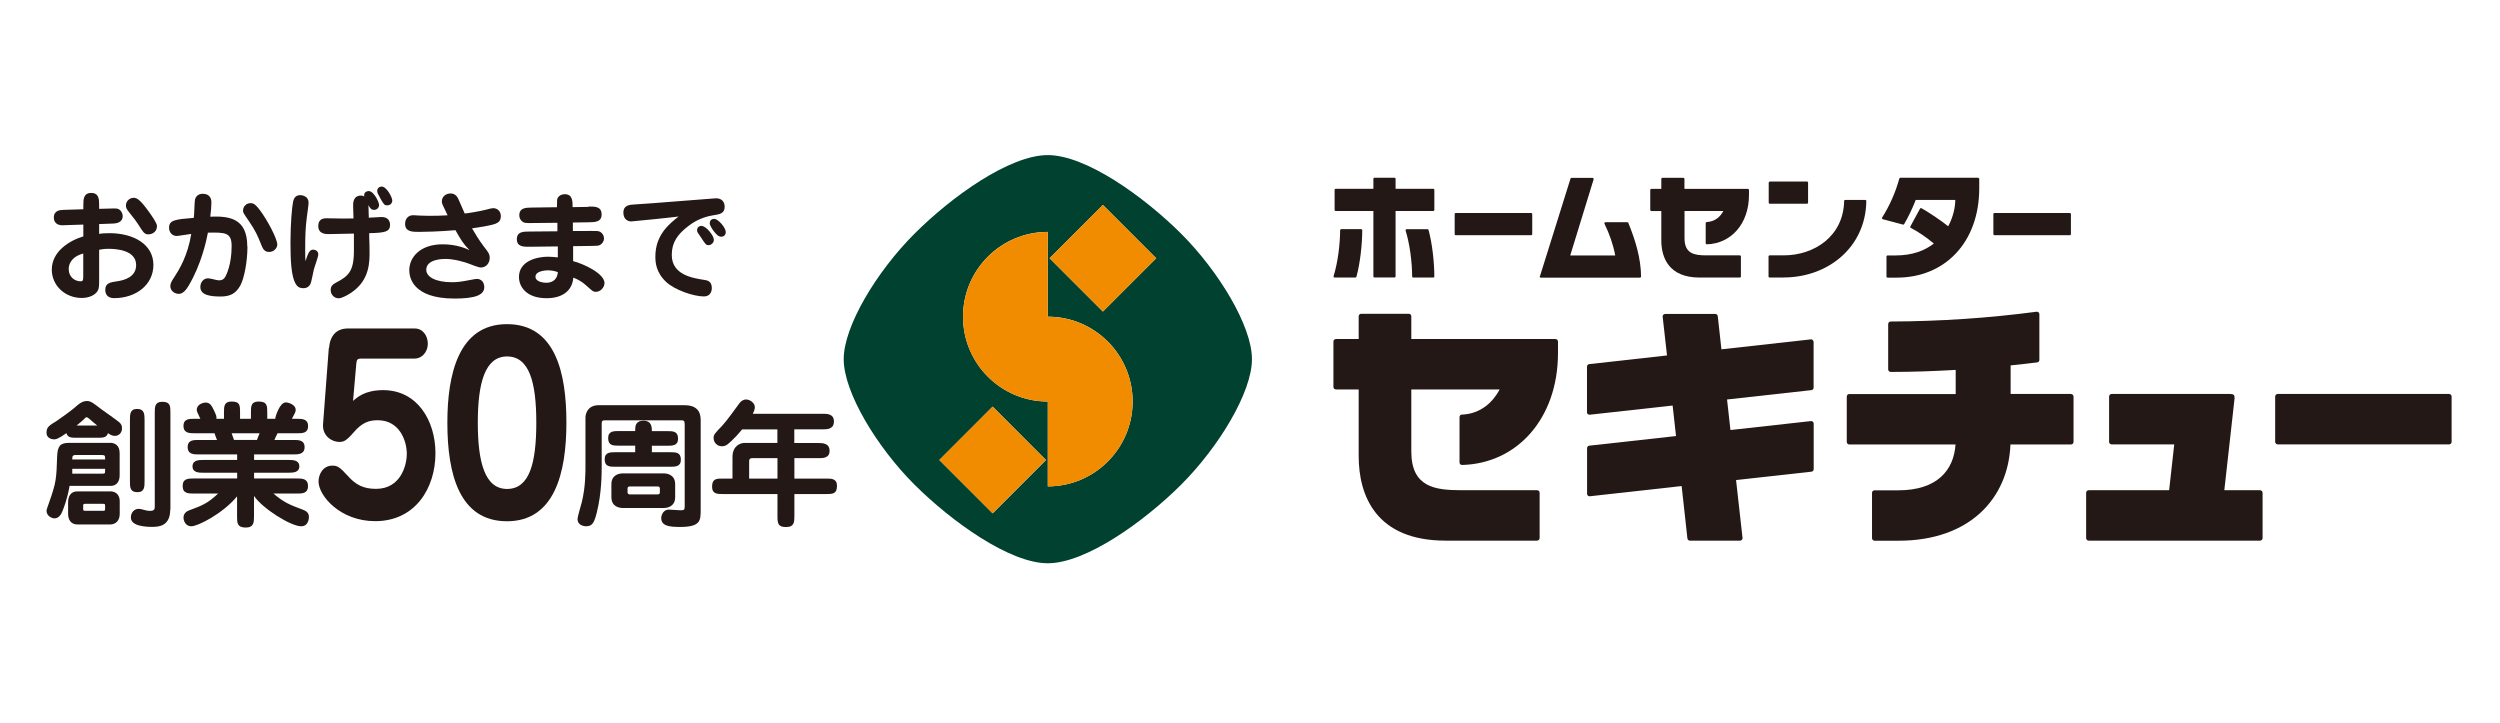 <?xml version="1.0" encoding="UTF-8"?>
<svg id="_レイヤー_1" data-name="レイヤー 1" xmlns="http://www.w3.org/2000/svg" viewBox="0 0 294 85">
  <defs>
    <style>
      .cls-1 {
        fill: #231815;
      }

      .cls-2 {
        fill: #fff;
      }

      .cls-3 {
        fill: #f18b00;
      }

      .cls-4 {
        fill: #00412f;
      }
    </style>
  </defs>
  <rect class="cls-2" width="294" height="85"/>
  <g>
    <path class="cls-1" d="M11.65,27.5c.25-.04.62-.08,1.2-.08,2.94,0,5.19,1.36,5.19,3.73s-2.08,3.91-4.61,3.91c-.65,0-1.05-.32-1.05-.98,0-.8.62-.89,1.38-1,.94-.13,2.25-.54,2.25-1.91,0-1.82-2.5-1.91-3.25-1.91-.52,0-.83.06-1.1.11v3.53c0,.7-.01.96-.14,1.24-.27.55-1.04.9-1.9.9-2,0-3.53-1.49-3.53-3.33,0-2.14,2.07-3.42,3.71-3.91v-1.39l-2.39.08c-1.01.04-1.08-.69-1.08-.89,0-.87.73-.9,1.14-.92l2.33-.07v-.42c0-.72,0-1.5.93-1.5s.93.79.93,1.5v.37l1.49-.04c.52-.01.66-.01.86.11.25.15.42.49.42.77,0,.84-.86.87-1.1.89l-1.67.06v1.17ZM9.8,29.81c-1.56.42-1.72,1.43-1.72,1.83,0,.94.72,1.44,1.39,1.44.31,0,.32-.16.32-.68v-2.59ZM17.48,27.56c-.48,0-.56-.13-1.28-1.25-.2-.31-.28-.42-1.07-1.42-.25-.32-.32-.45-.32-.73,0-.55.48-.9.9-.9.38,0,.76.2,1.79,1.63.28.39.96,1.34.96,1.67,0,.89-.82,1-.97,1Z"/>
    <path class="cls-1" d="M29.1,28.99c0,1.81-.39,3.77-.84,4.59-.53.94-1.18,1.29-2.32,1.29s-2.38-.14-2.38-1.11c0-.59.39-1.03.9-1.03.34,0,1.01.24,1.29.24.37,0,.59-.13.76-.45.11-.2.73-1.42.73-3.57,0-1.6-.7-1.63-2.79-1.59-.17.93-.79,3.78-2.28,6.26-.21.35-.61.94-1.13.94s-1.01-.37-1.01-.91c0-.34.18-.62.45-1.03.58-.9,1.59-2.5,2.01-5.11-.52.06-1.49.24-1.72.24-.51,0-.89-.42-.89-.96,0-.92.73-.99,2.91-1.17.06-.38.08-1.94.14-2.15.1-.38.38-.68.92-.68.62,0,1.01.35,1.01.99,0,.42-.04,1.01-.13,1.7,2.18-.08,4.35.14,4.35,3.5ZM31.65,29.63c-.59,0-.76-.42-.96-.93-.37-.93-.63-1.55-1.44-2.73-.6-.87-.67-.97-.67-1.18,0-.51.38-.9.89-.9.39,0,.62.2,1.11.84.9,1.21,2.03,3.36,2.03,4.04,0,.37-.38.86-.96.86Z"/>
    <path class="cls-1" d="M36.87,29.37c.25,0,.56.17.56.55,0,.29-.48,1.56-.53,1.81-.07.27-.28,1.46-.39,1.67-.17.31-.42.49-.84.49-.52,0-.76-.23-.96-.62-.44-.9-.55-2.46-.55-4.73s.18-4.23.31-4.83c.11-.48.35-.76.84-.76.29,0,.98.16.98.87,0,.27-.17,1.44-.2,1.67-.15,1.24-.2,1.93-.2,3.97,0,.77.01.92.04,1.25.28-.87.44-1.36.93-1.36ZM41.53,24.24c-.01-.3-.03-1.24.92-1.24.18,0,.29.06.38.1-.07-.49.29-.63.53-.63.61,0,1.22,1.31,1.22,1.63s-.24.58-.59.58-.48-.22-.66-.56l.04,1.48c.51-.03,1.45-.08,1.5-.08.77,0,1,.48,1,.92,0,.82-.61.94-2.45.98v.44c.03.31.04,1.72.04,2.03,0,1.69-.38,3.36-2.22,4.57-.24.16-1.01.62-1.41.62-.49,0-.94-.39-.94-.97,0-.52.3-.69.55-.83,1.51-.8,2.18-1.31,2.18-3.8v-2.01c-.27.01-2.9.06-2.95.06-.34,0-1.24,0-1.24-.94s.72-.92,1.06-.92c.29,0,1.59.03,1.86.03.51,0,.77-.01,1.22-.01l-.04-1.42ZM45.54,24.15c-.34,0-.42-.14-.76-.73-.38-.69-.42-.76-.42-.97,0-.27.2-.51.53-.51.58,0,1.24,1.27,1.24,1.63,0,.34-.22.48-.31.52-.08.04-.2.06-.28.06Z"/>
    <path class="cls-1" d="M51.96,23.69c0-.54.44-.94,1.03-.94s.82.45.93.69c.11.27.62,1.43.73,1.67.41-.04,1.69-.24,2.55-.46.51-.13.62-.17.8-.17.48,0,.9.35.9.94s-.34.77-.63.89c-.58.23-2.05.44-2.76.54.34.58.83,1.41,1.39,2.14.52.66.69.87.69,1.35,0,.55-.37,1.12-1.06,1.12-.24,0-1.21-.38-1.49-.49-.28-.1-1.55-.52-2.62-.52-.31,0-2.29,0-2.29,1.28,0,.84,1.11,1.46,3.04,1.46.62,0,1.17-.08,2.04-.25.69-.13.75-.14.9-.14.41,0,.84.32.84.97,0,.93-1.07,1.34-3.5,1.34-5.02,0-5.32-2.6-5.32-3.33,0-1.48,1.22-3.05,3.94-3.05,1.65,0,2.79.52,3.15.69-.75-.75-1.03-1.24-1.66-2.35-2.01.17-3.7.2-4.25.2-.83,0-1.67,0-1.67-.96,0-.62.42-1,.93-1,.07,0,.16.01.23.01.31.01.72.06,1.66.06.73,0,1.46-.01,2.18-.06-.61-1.25-.68-1.39-.68-1.62Z"/>
    <path class="cls-1" d="M69.23,24.29c.73-.01,1.52-.01,1.52.93s-.86.9-1.49.92l-1.89.03v1s2.15-.01,2.15-.01c.61,0,.87-.01,1.07.11.35.23.44.53.44.76,0,.38-.24.63-.42.75-.2.14-.45.13-1.07.14l-2.14.03v1.76c1.24.32,3.69,1.46,3.69,2.58,0,.48-.45,1.03-1.01,1.03-.34,0-.41-.1-1.17-.77-.39-.37-.98-.72-1.49-.9-.1,1.45-1.18,2.42-3.14,2.42-2.42,0-3.25-1.39-3.25-2.49,0-1.89,2.11-2.39,3.42-2.39.39,0,.73.04,1.15.08v-1.29s-3.31.04-3.31.04c-.7.01-1.51.01-1.51-.89s.79-.9,1.49-.9l3.28-.03v-1s-2.97.03-2.97.03c-.77.01-.97.01-1.24-.25-.17-.17-.27-.39-.27-.66,0-.9.79-.9,1.49-.91l2.94-.04c0-.86,0-.96.11-1.14.17-.25.46-.39.8-.39.93,0,.93.82.93,1.52l1.87-.03ZM64.42,31.79s-1.45,0-1.45.76c0,.49.69.7,1.28.7.48,0,1.27-.17,1.35-1.25-.32-.11-.67-.21-1.18-.21Z"/>
    <path class="cls-1" d="M74.24,26.04c-.41,0-.93-.25-.93-1.03,0-.9.76-.94,1.36-.97,1.5-.07,9.21-.72,9.51-.72,1.04,0,1.04.87,1.04,1,0,.79-.61.89-1.31.99-1.58.24-2.56.97-2.93,1.25-1.32,1-1.98,1.96-1.98,3.42,0,2.34,2.43,2.72,3.84,2.94.31.04.87.14.87.94,0,.59-.32,1-.93,1-1.22,0-3.45-.76-4.46-1.72-1.2-1.13-1.25-2.35-1.25-2.97,0-2.56,1.65-3.85,2.73-4.71-.49.08-5.36.58-5.57.58ZM82.5,26.57c.55,0,1.45,1.15,1.45,1.63,0,.38-.34.63-.62.63-.3,0-.35-.08-.93-.96-.37-.53-.41-.59-.42-.75-.04-.31.2-.56.52-.56ZM83.47,26.25c0-.32.2-.51.52-.51.48,0,1.36,1.04,1.36,1.55,0,.42-.32.55-.52.55-.04,0-.15-.01-.27-.06-.37-.15-1.1-1.17-1.1-1.53Z"/>
    <path class="cls-1" d="M9.06,51.48c-.67,0-1.09,0-1.25-.54-1.04.73-1.26.73-1.46.73-.16,0-.88-.08-.88-.78,0-.65.29-.84,1.2-1.39.24-.15,1.72-1.22,2.01-1.48.75-.67,1.07-.86,1.59-.86.44,0,.86.37,1.64.96.33.24,1.8,1.27,2.08,1.51.23.18.36.41.36.71,0,.73-.55.92-.84.92-.28,0-.52-.11-.81-.32-.18.54-.58.54-1.27.54h-2.37ZM12.9,52.07c.55,0,1.17.24,1.17,1.22v2.63c0,.63-.31,1.22-1.04,1.22h-4.85c-.26,1.59-.75,2.76-.86,3.03-.08.18-.34.79-.91.79-.23,0-.94-.21-.94-.92,0-.08.03-.16.33-1.02.81-2.3.83-2.69.92-5.35.05-1.2.34-1.59,1.4-1.59h4.79ZM12.93,57.78c.83,0,1.15.55,1.15,1.17v1.48c0,.68-.37,1.25-1.15,1.25h-3.8c-.83,0-1.12-.6-1.12-1.27v-1.36c0-.71.34-1.26,1.05-1.26h3.86ZM12.36,54.03v-.21c0-.28-.11-.31-.44-.31h-3.03c-.39,0-.39.21-.39.52h3.86ZM8.5,55.13v.57h3.49c.31,0,.37,0,.37-.28v-.29h-3.86ZM11.44,50.04c-.39-.31-.45-.36-.94-.79-.08-.06-.21-.18-.32-.18-.1,0-.21.11-.29.21-.13.13-.36.34-.88.76h2.43ZM10.06,59.25c-.23,0-.28,0-.28.28v.26c0,.28.05.28.28.28h2.04c.23,0,.26,0,.26-.28v-.26c0-.28-.03-.28-.26-.28h-2.04ZM17,56.58c0,.65,0,1.3-.83,1.3-.89,0-.89-.58-.89-1.3v-7.19c0-.65,0-1.3.84-1.3s.88.58.88,1.3v7.19ZM20.02,59.92c0,1.98-1.38,2.04-2.12,2.04-.67,0-2.51-.05-2.51-1.1,0-.65.45-1.02.91-1.02.15,0,.21,0,.78.16.19.05.37.08.55.08.57,0,.57-.26.57-.52v-11.01c0-.68,0-1.3.88-1.3.96,0,.96.52.96,1.3v11.37Z"/>
    <path class="cls-1" d="M34.52,51.74c.57,0,1.3,0,1.3.84s-.73.86-1.3.86h-4.64v.65h4.04c.5,0,1.28,0,1.28.75s-.78.75-1.28.75h-4.04v.68h5.04c.6,0,1.3,0,1.3.89s-.7.88-1.3.88h-2.77c1.28,1.09,2.03,1.36,3.39,1.87.32.13.79.29.79.88,0,.05,0,1.1-.91,1.1-1.22,0-4.54-2.08-5.55-3.57v2.42c0,.67-.02,1.3-.97,1.3-1.02,0-1.02-.57-1.02-1.3v-2.37c-1.65,2.01-4.61,3.52-5.38,3.52-.71,0-.92-.7-.92-1.01,0-.62.55-.83.73-.89,1.41-.52,2.11-.78,3.34-1.95h-2.87c-.62,0-1.3,0-1.3-.89s.7-.88,1.3-.88h5.11v-.68h-3.97c-.52,0-1.28,0-1.28-.75s.78-.75,1.28-.75h3.97v-.65h-4.51c-.58,0-1.31,0-1.31-.86s.73-.84,1.31-.84h2.14c-.13-.31-.19-.49-.29-.79h-2.35c-.58,0-1.3,0-1.3-.86s.71-.84,1.3-.84h.68c-.41-.84-.42-.92-.42-1.05,0-.67.78-.86,1.05-.86.47,0,.7.32.97.92.29.63.32.7.29.99h.89v-.73c0-.7,0-1.3.88-1.3.99,0,1.01.41,1.01,1.3v.73h1.28v-.73c0-.73,0-1.3.91-1.3,1.01,0,1.01.52,1.01,1.3v.73h.94c0-.15.13-.6.36-1.07.21-.45.52-.86.89-.86.23,0,1.15.23,1.15.88,0,.24-.05.32-.44,1.05h.6c.58,0,1.3,0,1.3.86s-.71.84-1.3.84h-2.29c-.21.42-.23.47-.37.79h2.25ZM30.22,51.74c.03-.11.26-.67.31-.79h-3.29c.13.37.23.63.28.79h2.71Z"/>
    <path class="cls-1" d="M38.69,40.94c.13-1.52.91-2.31,2.23-2.31h7.85c.99,0,1.54.9,1.54,1.77,0,1.12-.81,1.77-1.52,1.77h-6.28c-.51,0-.56.14-.61.62l-.38,4.36c.48-.42,1.39-1.27,3.54-1.27,4.03,0,6.15,3.6,6.15,7.42,0,4.08-2.35,7.99-7.09,7.99-4.1,0-6.66-2.98-6.66-4.67,0-.82.51-1.86,1.62-1.86.56,0,.83.11,1.8,1.18.94,1.07,1.85,1.55,3.34,1.55,2.86,0,3.62-2.7,3.62-4.13s-.79-3.94-3.42-3.94c-1.04,0-1.85.28-2.83,1.43-.91,1.04-1.19,1.12-1.7,1.12-.91,0-2-.76-1.9-2.08l.68-8.97Z"/>
    <path class="cls-1" d="M66.61,49.71c0,5.96-1.42,11.59-6.99,11.59s-7.01-5.48-7.01-11.59c0-5.65,1.29-11.59,7.01-11.59s6.99,5.76,6.99,11.59ZM56.19,49.71c0,4.61.81,7.79,3.44,7.79s3.44-3.01,3.44-7.79-.83-7.79-3.44-7.79-3.44,3.15-3.44,7.79Z"/>
    <path class="cls-1" d="M80.51,49.88c0-.26,0-.45-.36-.45h-8.95c-.36,0-.44.06-.44.39v4.92c0,.91,0,3.23-.57,5.51-.29,1.15-.5,1.64-1.25,1.64-.32,0-1.02-.15-1.02-.83,0-.32.42-1.69.49-1.96.45-1.82.44-3.55.44-4.41v-5.58c0-.41.23-1.46,1.56-1.46h10.09c1.3,0,1.9.62,1.9,1.72v10.54c0,1.31,0,2.06-2.43,2.06-1.3,0-2.21-.13-2.21-1.05,0-.39.28-.99.89-.99.21,0,1.15.08,1.35.08.44,0,.52-.05.52-.44v-9.68ZM74.7,53.17v-.76h-1.88c-.71,0-1.3,0-1.3-.89,0-.83.65-.83,1.3-.83h1.88v-.11c0-.41,0-1.1.97-1.1s.99.76.99,1.22h1.78c.7,0,1.3,0,1.3.89,0,.83-.65.83-1.3.83h-1.78v.76h2.11c.7,0,1.3,0,1.3.88,0,.83-.65.83-1.3.83h-6.36c-.71,0-1.3,0-1.3-.88,0-.83.65-.83,1.3-.83h2.29ZM78.05,55.67c.29,0,1.35.08,1.35,1.28v1.51c0,1.09-.88,1.28-1.35,1.28h-4.8c-.31,0-1.35-.08-1.35-1.28v-1.51c0-1.1.89-1.28,1.35-1.28h4.8ZM74.06,57.21c-.13,0-.26.05-.26.23v.47c0,.16.13.23.26.23h3.28c.15,0,.26-.06.26-.23v-.47c0-.16-.11-.23-.26-.23h-3.28Z"/>
    <path class="cls-1" d="M93.42,52.1h2.84c.44,0,1.3,0,1.3.92,0,.86-.79.86-1.3.86h-2.84v2.4h3.71c.67,0,1.3,0,1.3.86,0,.96-.54.96-1.3.96h-3.71v2.55c0,.71,0,1.33-.97,1.33s-1.02-.42-1.02-1.33v-2.55h-6.39c-.68,0-1.3,0-1.3-.86,0-.96.52-.96,1.3-.96h1.1v-2.53c0-1.33.94-1.66,1.39-1.66h3.89v-1.59h-4.15c-1.01,1.23-1.69,1.74-1.77,1.8-.24.16-.45.18-.62.18-.57,0-.96-.47-.96-.97,0-.39.1-.5,1.02-1.46.58-.62,1.57-2.03,1.98-2.58.19-.28.47-.49.83-.49.44,0,1.02.41,1.02.89,0,.29-.13.57-.24.79h8.24c.49,0,1.3,0,1.3.91s-.81.92-1.3.92h-3.36v1.59ZM91.43,53.88h-2.92c-.41,0-.41.18-.41.49v1.91h3.33v-2.4Z"/>
  </g>
  <g>
    <path class="cls-4" d="M138.93,27.51c-4.4-4.39-11.22-9.27-15.71-9.27s-11.31,4.87-15.7,9.27c-4.4,4.4-8.3,10.83-8.3,14.73s3.9,10.33,8.3,14.73c4.4,4.39,11.23,9.27,15.7,9.27s11.31-4.88,15.71-9.27c4.39-4.4,8.3-10.83,8.3-14.73s-3.91-10.33-8.3-14.73M116.74,60.37l-6.27-6.27,6.27-6.28,6.27,6.28-6.27,6.27ZM123.22,57.2v-9.98c-5.51,0-9.97-4.47-9.97-9.98s4.46-9.97,9.97-9.97v9.97c5.51,0,9.98,4.47,9.98,9.98s-4.47,9.98-9.98,9.98M129.7,36.64l-6.27-6.27,6.27-6.27,6.27,6.27-6.27,6.27Z"/>
    <path class="cls-3" d="M123.22,37.25v-9.97c-5.51,0-9.97,4.46-9.97,9.97s4.46,9.97,9.97,9.97v9.98c5.51,0,9.98-4.47,9.98-9.98s-4.47-9.97-9.98-9.97"/>
    <rect class="cls-3" x="125.27" y="25.94" width="8.87" height="8.87" transform="translate(16.56 100.68) rotate(-45.04)"/>
    <rect class="cls-3" x="112.3" y="49.66" width="8.87" height="8.87" transform="translate(-4.09 98.32) rotate(-44.97)"/>
    <path class="cls-1" d="M267.86,46.33h20.15c.16,0,.3.13.3.3v5.33c0,.16-.13.3-.3.3h-20.15c-.16,0-.3-.13-.3-.3v-5.33c0-.16.13-.3.3-.3Z"/>
    <path class="cls-1" d="M213.18,39.98c-.06-.06-.15-.08-.23-.07l-10.51,1.17-.43-3.9c-.02-.15-.14-.26-.29-.26h-5.9c-.08,0-.16.04-.22.1-.06.06-.09.15-.07.23l.51,4.55-9.15,1.02c-.15.02-.26.14-.26.3v5.36c0,.09.03.17.1.22.06.06.15.08.23.07l9.74-1.08.4,3.59-10.2,1.13c-.15.02-.26.14-.26.29v5.37c0,.08.03.16.1.22.06.06.15.08.23.07l10.79-1.2.68,6.16c.02.15.14.26.29.26h5.9c.09,0,.16-.04.22-.1.06-.06.08-.15.07-.23l-.76-6.8,8.87-.98c.15-.02.26-.14.26-.29v-5.37c0-.08-.04-.16-.1-.22-.06-.06-.15-.08-.23-.07l-9.46,1.05-.4-3.59,9.92-1.1c.15-.02.26-.14.26-.29v-5.37c0-.08-.04-.16-.1-.22"/>
    <path class="cls-1" d="M243.56,46.33h-7.11v-3.36c1.04-.11,2.08-.22,3.12-.35.15-.02.26-.14.26-.29v-5.38c0-.08-.04-.17-.1-.22-.06-.06-.15-.08-.23-.07-5.69.75-11.41,1.13-17.15,1.15-.16,0-.3.13-.3.3v5.33c0,.08.03.15.09.21.05.06.13.09.21.09,2.54,0,5.1-.09,7.64-.24v2.84h-12.51c-.17,0-.3.13-.3.3v5.33c0,.17.13.3.3.3h12.49c-.2,3.02-2.16,5.39-6.71,5.39h-2.81c-.17,0-.3.13-.3.3v5.33c0,.16.13.3.3.3h2.81c8.42,0,12.93-5.02,13.17-11.32h7.12c.16,0,.3-.13.3-.3v-5.33c0-.16-.13-.3-.3-.3"/>
    <path class="cls-1" d="M171.92,48.75c-.16,0-.28.14-.28.3v5.34c0,.08.03.16.09.21.06.05.14.09.21.08,6.43-.16,11.28-5.42,11.28-13.18v-1.33c0-.16-.13-.3-.3-.3h-16.95v-2.67c0-.17-.13-.3-.29-.3h-5.6c-.17,0-.3.13-.3.3v2.67h-2.67c-.16,0-.3.13-.3.3v5.34c0,.16.13.29.3.29h2.67v7.83c0,4.75,2.11,9.95,10.22,9.95h10.76c.16,0,.3-.13.3-.3v-5.33c0-.16-.13-.3-.3-.3h-8.89c-3.15,0-5.9-.37-5.9-4.56v-7.29h10.39c-.78,1.47-2.21,2.87-4.45,2.96"/>
    <path class="cls-1" d="M265.78,57.65h-4.2l1.2-10.75c.04-.49-.13-.57-.56-.57h-13.89c-.16,0-.3.13-.3.3v5.33c0,.17.13.3.3.3h7.36l-.6,5.39h-9.46c-.16,0-.3.13-.3.3v5.33c0,.16.13.3.3.3h20.15c.16,0,.3-.13.3-.3v-5.33c0-.16-.14-.3-.3-.3"/>
    <rect class="cls-1" x="234.42" y="25.05" width="9.12" height="2.61" rx=".13" ry=".13"/>
    <path class="cls-1" d="M171.2,25.05h8.86c.07,0,.13.06.13.13v2.35c0,.07-.06.13-.13.13h-8.86c-.07,0-.13-.06-.13-.13v-2.35c0-.07.06-.13.13-.13Z"/>
    <path class="cls-1" d="M200.71,26.12c-.07,0-.12.06-.12.13v2.35s.01.07.04.09c.02.02.06.04.09.04,2.83-.07,4.96-2.39,4.96-5.8v-.59c0-.07-.06-.13-.13-.13h-7.46v-1.17c0-.07-.06-.13-.13-.13h-2.46c-.07,0-.13.06-.13.13v1.17h-1.17c-.07,0-.13.06-.13.13v2.35c0,.07.06.13.13.13h1.17v3.44c0,2.09.92,4.38,4.5,4.38h4.73c.07,0,.13-.06.13-.13v-2.35c0-.07-.06-.13-.13-.13h-3.91c-1.39,0-2.59-.16-2.59-2.01v-3.21h4.57c-.34.65-.97,1.26-1.96,1.3"/>
    <path class="cls-1" d="M157.73,26.95c-.07,0-.13.06-.13.13-.01,1.67-.27,3.79-.77,5.39-.01.04,0,.08.02.12.02.03.06.05.1.05h2.44c.06,0,.11-.04.13-.1.44-1.63.67-3.77.68-5.46,0-.04-.01-.07-.04-.09-.02-.02-.06-.04-.09-.04h-2.35Z"/>
    <path class="cls-1" d="M163.99,20.9c.07,0,.13.06.13.13v1.17h4.43c.07,0,.13.06.13.13v2.35c0,.07-.06.13-.13.13h-4.43v7.69c0,.07-.06.13-.13.13h-2.35c-.07,0-.13-.06-.13-.13v-7.69h-4.43c-.07,0-.13-.06-.13-.13v-2.35c0-.07.06-.13.13-.13h4.43v-1.17c0-.07.06-.13.13-.13h2.35Z"/>
    <path class="cls-1" d="M168,27.05c.44,1.63.67,3.77.68,5.46,0,.03-.01.07-.04.09-.02.02-.06.04-.09.04h-2.35c-.07,0-.13-.06-.13-.13-.01-1.67-.27-3.79-.77-5.39-.01-.04,0-.08.02-.12.02-.03.06-.05.11-.05h2.44c.06,0,.11.04.13.1"/>
    <path class="cls-1" d="M208.13,21.35h4.37c.07,0,.13.06.13.13v2.35c0,.07-.06.13-.13.13h-4.37c-.07,0-.13-.06-.13-.13v-2.34c0-.07.06-.13.13-.13Z"/>
    <path class="cls-1" d="M209.77,32.64h-1.66c-.07,0-.13-.06-.13-.13v-2.35c0-.07.06-.13.13-.13h1.66c3.56,0,7.02-2.22,7.1-6.39,0-.07.06-.13.13-.13h2.35s.07.01.09.04c.02.02.04.06.04.09-.08,5.51-4.58,8.99-9.71,8.99"/>
    <path class="cls-1" d="M181.07,32.47s0,.08.02.12c.02.03.06.06.11.06h11.66c.07,0,.13-.06.13-.13-.02-2.16-.68-4.31-1.5-6.31-.02-.05-.07-.08-.12-.08h-2.57s-.09.02-.11.06c-.02.04-.03.09,0,.13.58,1.18,1.02,2.43,1.26,3.72h-5.29l2.75-8.95s0-.08-.02-.12c-.02-.03-.06-.05-.11-.05h-2.47c-.06,0-.11.04-.12.09l-3.59,11.47Z"/>
    <path class="cls-1" d="M232.62,20.9h-9.13c-.06,0-.11.04-.13.1-.45,1.62-1.12,3.16-2.02,4.58-.02.04-.03.08-.01.12.01.04.05.07.09.08l2.36.63c.06.02.12,0,.15-.06.53-.91.98-1.86,1.36-2.84h4.65c0,.83-.23,1.98-.83,3.1-.9-.72-2.22-1.6-3.14-2.12-.05-.03-.12-.02-.16.02l-1.13,2.08s-.04.07-.04.11c0,.04.03.08.07.1.98.51,1.86,1.14,2.71,1.84-1.06.83-2.52,1.4-4.49,1.4h-.95c-.07,0-.13.06-.13.13v2.35c0,.07.06.13.13.13h1.07c5.67,0,9.71-4.14,9.71-10.53v-1.07c0-.07-.06-.13-.13-.13"/>
  </g>
</svg>